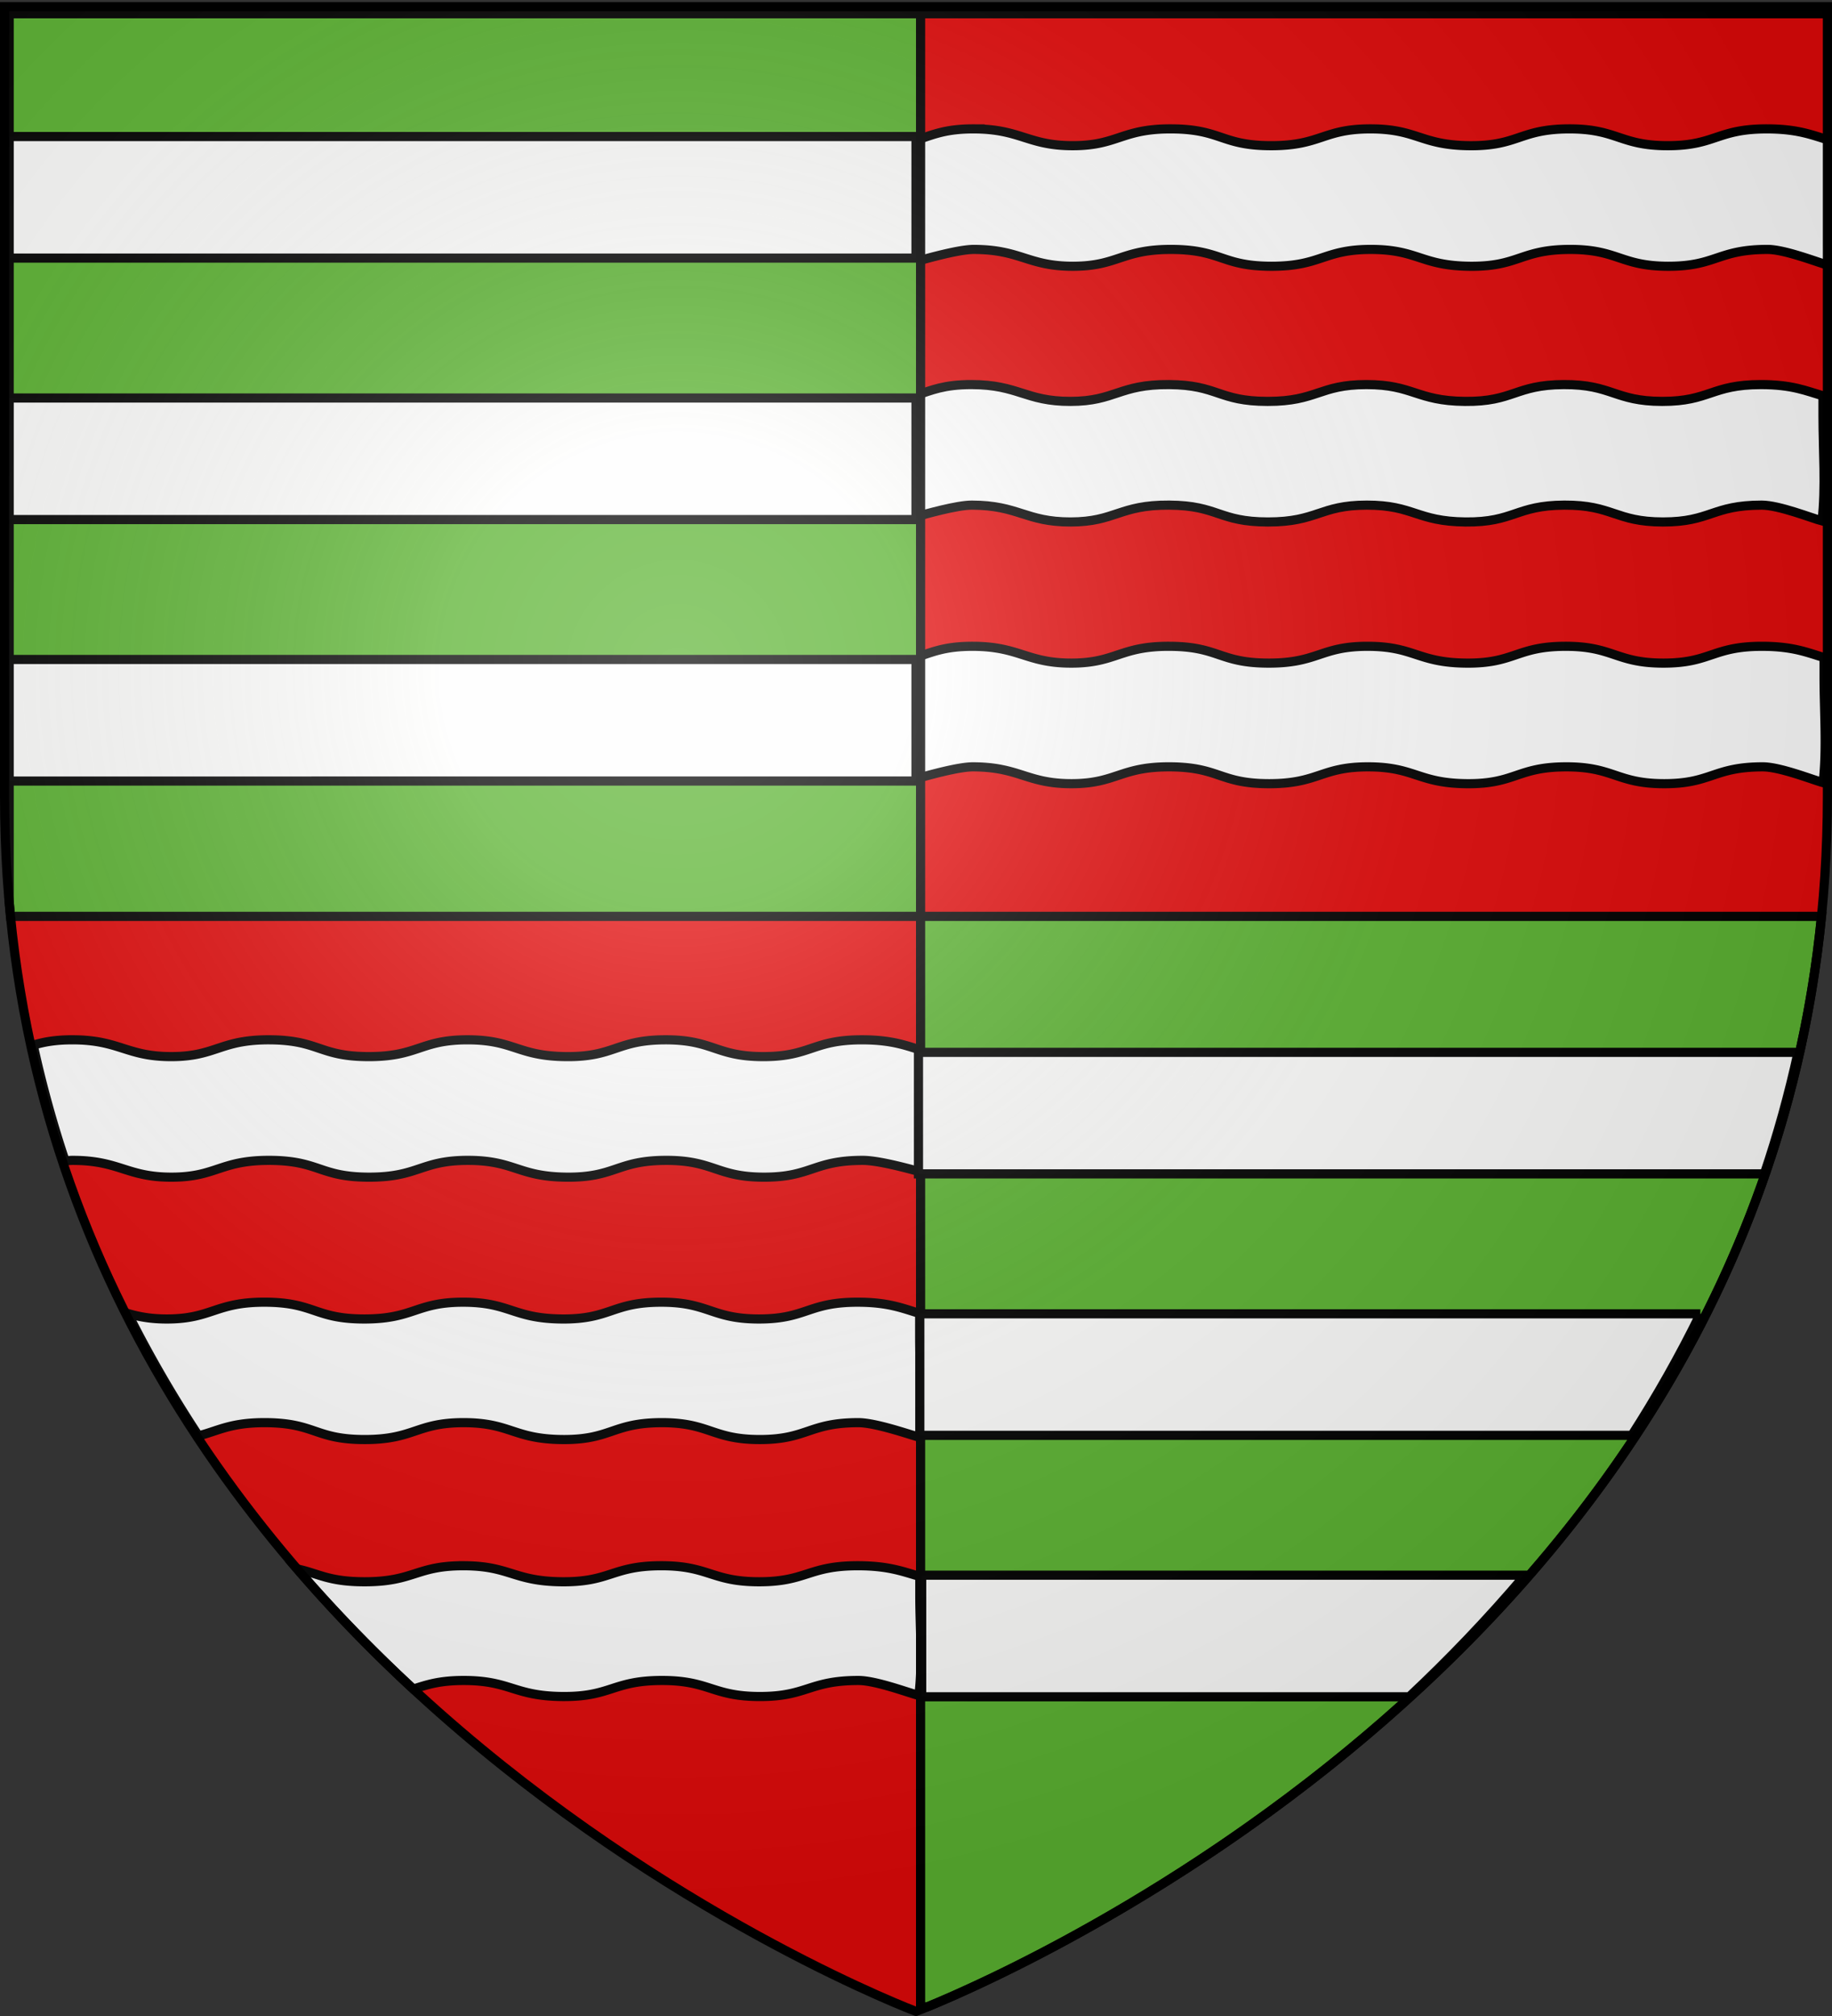 <svg xmlns="http://www.w3.org/2000/svg" xmlns:xlink="http://www.w3.org/1999/xlink" height="660" width="600" version="1.0"><rect width="100%" height="100%" fill="#333333" stroke="none"/><defs><linearGradient id="b"><stop style="stop-color:white;stop-opacity:.314" offset="0"/><stop offset=".19" style="stop-color:white;stop-opacity:.251"/><stop style="stop-color:#6b6b6b;stop-opacity:.125" offset=".6"/><stop style="stop-color:black;stop-opacity:.125" offset="1"/></linearGradient><linearGradient id="a"><stop offset="0" style="stop-color:#fd0000;stop-opacity:1"/><stop style="stop-color:#e77275;stop-opacity:.659" offset=".5"/><stop style="stop-color:black;stop-opacity:.323" offset="1"/></linearGradient><radialGradient xlink:href="#b" id="c" gradientUnits="userSpaceOnUse" gradientTransform="matrix(1.353 0 0 1.349 -77.63 -85.747)" cx="221.445" cy="226.331" fx="221.445" fy="226.331" r="300"/></defs><g style="display:inline"><path style="fill:#e20909;fill-opacity:1;fill-rule:evenodd;stroke:none;stroke-width:1px;stroke-linecap:butt;stroke-linejoin:miter;stroke-opacity:1" d="M300 658.5s298.5-112.32 298.5-397.772V2.176H1.5v258.552C1.5 546.18 300 658.5 300 658.5z"/><path style="fill:#fff;fill-opacity:1;fill-rule:evenodd;stroke:#000;stroke-width:2.997;stroke-linecap:butt;stroke-linejoin:miter;stroke-miterlimit:4;stroke-opacity:1" d="M318.263 125.905c-9.113-.021-13.148 1.866-18.22 3.503v6.722c.36 12.856.075 19.659.185 32.963 2.917-.785 13.167-3.737 18.066-3.726 15.325.035 17.624 5.538 32.337 5.514 14.713-.024 15.912-5.629 32.321-5.514 16.15.113 16.107 5.509 32.337 5.514 16.23.005 16.917-5.503 32.337-5.514 15.421-.01 16.368 5.36 32.337 5.514 15.97.153 16.435-5.437 32.353-5.514 15.923-.077 16.686 5.499 32.306 5.514 15.62.015 16.124-5.514 32.352-5.514 5.718 0 16.45 4.29 19.76 5.169 1.288-10.903.311-23.26.311-34.406v-6.537c-5.474-1.617-10.12-3.688-20.35-3.688-16.212 0-16.718 5.52-32.322 5.504-15.604-.015-16.368-5.581-32.275-5.504-15.901.076-16.352 5.657-32.306 5.504-15.953-.153-16.916-5.515-32.321-5.504-15.405.01-16.092 5.51-32.306 5.504-16.214-.005-16.172-5.391-32.306-5.504-16.392-.115-17.577 5.48-32.275 5.504-14.698.024-17.011-5.47-32.321-5.504z"/><path style="fill:#fff;fill-opacity:1;fill-rule:evenodd;stroke:#000;stroke-width:2.997;stroke-linecap:butt;stroke-linejoin:miter;stroke-miterlimit:4;stroke-opacity:1;display:inline" d="M318.922 42.193c-9.157-.021-13.211 1.866-18.309 3.503v6.722c1.089 11.773-.649 21.464.187 32.963 2.931-.785 13.23-3.737 18.153-3.726 15.4.035 17.71 5.538 32.493 5.514 14.784-.024 15.99-5.629 32.478-5.514 16.228.113 16.184 5.509 32.493 5.514 16.309.005 16.998-5.503 32.493-5.514 15.495-.01 16.446 5.36 32.493 5.514 16.047.153 16.514-5.437 32.509-5.514 16-.077 16.767 5.499 32.462 5.514 15.695.015 16.202-5.514 32.508-5.514 5.745 0 16.53 4.29 19.856 5.17 1.294-10.903.312-23.261.312-34.407v-6.537c-5.5-1.617-10.169-3.688-20.449-3.688-16.29 0-16.798 5.52-32.477 5.504-15.68-.015-16.447-5.58-32.43-5.504-15.98.076-16.432 5.657-32.463 5.504-16.03-.153-16.998-5.515-32.477-5.504-15.48.01-16.17 5.51-32.462 5.504-16.292-.005-16.25-5.391-32.462-5.504-16.471-.115-17.662 5.48-32.43 5.504-14.77.024-17.094-5.47-32.478-5.504zM318.62 211.586c-9.113-.02-13.148 1.867-18.22 3.504v6.721c.36 11.051.076 19.298.185 32.963 2.918-.784 13.167-3.737 18.066-3.725 15.326.034 17.624 5.537 32.337 5.513 14.713-.024 15.913-5.628 32.322-5.513 16.15.113 16.106 5.508 32.337 5.513 16.23.005 16.916-5.503 32.337-5.513 15.42-.011 16.367 5.36 32.337 5.513 15.97.153 16.434-5.437 32.352-5.513 15.923-.077 16.687 5.498 32.306 5.513 15.62.015 16.124-5.513 32.353-5.513 5.717 0 16.45 4.29 19.76 5.168 1.288-10.902.31-23.26.31-34.406v-6.537c-5.473-1.617-10.12-3.688-20.35-3.688-16.212 0-16.718 5.52-32.322 5.505-15.603-.016-16.367-5.582-32.274-5.505-15.902.077-16.353 5.657-32.306 5.505-15.954-.153-16.917-5.516-32.322-5.505-15.405.011-16.092 5.51-32.306 5.505-16.214-.006-16.172-5.392-32.306-5.505-16.392-.115-17.576 5.48-32.274 5.505-14.699.024-17.012-5.47-32.322-5.505zM23.849 340.416c-5.899-.013-9.667.75-12.969 1.75a366.932 366.932 0 0 0 10.438 37.907c.937-.116 1.824-.19 2.562-.188 15.325.035 17.63 5.524 32.344 5.5 14.713-.024 15.903-5.615 32.312-5.5 16.15.113 16.114 5.495 32.344 5.5 16.23.005 16.892-5.49 32.313-5.5 15.42-.01 16.373 5.347 32.343 5.5 15.97.153 16.457-5.423 32.375-5.5 15.923-.077 16.662 5.485 32.281 5.5 15.62.015 16.147-5.5 32.375-5.5 5.718 0 16.784 3.215 20.094 4.094-.518-12.347.674-20.733.313-34.406l-.344-5.47c-5.474-1.616-10.113-3.687-20.344-3.687-16.212 0-16.74 5.515-32.344 5.5-15.603-.015-16.343-5.576-32.25-5.5-15.901.077-16.358 5.653-32.312 5.5-15.954-.153-16.939-5.51-32.344-5.5-15.405.011-16.067 5.505-32.281 5.5-16.214-.005-16.179-5.387-32.312-5.5-16.393-.115-17.584 5.476-32.282 5.5-14.698.024-17.002-5.465-32.312-5.5zM87.021 426.313c-16.392-.115-17.583 5.476-32.281 5.5-5.654.009-9.473-.814-12.906-1.813a393.564 393.564 0 0 0 23.187 40.063c6.5-1.646 10.54-4.394 22.094-4.313 16.15.113 16.082 5.526 32.312 5.531 16.23.005 16.924-5.52 32.344-5.531 15.42-.01 16.374 5.378 32.344 5.531 15.97.153 16.426-5.454 32.344-5.531 15.923-.077 16.693 5.516 32.312 5.531 15.62.015 16.115-5.531 32.344-5.531 5.717 0 16.815 3.934 20.125 4.813.565-12.347-.031-22.886-.031-34.032V430c-5.474-1.617-10.145-3.688-20.375-3.688-16.212 0-16.71 5.516-32.313 5.5-15.603-.015-16.374-5.576-32.281-5.5-15.902.077-16.328 5.653-32.281 5.5-15.954-.152-16.939-5.51-32.344-5.5-15.405.011-16.099 5.506-32.313 5.5-16.214-.005-16.147-5.386-32.28-5.5zM151.656 512.594c-15.405.01-16.067 5.255-32.281 5.25-11.775-.004-15.013-2.697-22.062-4.219 12.262 14.252 25.088 27.342 38.062 39.344 4.34-1.37 8.367-2.807 16.438-2.813 15.42-.01 16.373 5.105 32.343 5.25 15.97.146 16.426-5.177 32.344-5.25 15.923-.073 16.693 5.236 32.313 5.25 15.62.015 16.115-5.25 32.343-5.25 5.717 0 16.471 4.07 19.781 4.907 1.288-10.378.313-22.141.313-32.75v-6.22c-5.474-1.538-10.113-3.5-20.344-3.5-16.212 0-16.74 5.265-32.344 5.25-15.603-.014-16.374-5.322-32.28-5.25-15.903.074-16.328 5.396-32.282 5.25-15.954-.145-16.939-5.26-32.344-5.25z"/></g><g style="display:inline"><path style="opacity:.99;fill:#5ab532;fill-opacity:1;stroke:#000;stroke-width:3;stroke-miterlimit:4;stroke-dasharray:none;stroke-opacity:1" d="M301.5 3v1.5H597V3H301.5zm0 1.5H3v290.656c.14 1.612.278 3.244.438 4.844H301.5V4.5zm0 295.5v357h2.219c32.387-13.27 269.025-118.07 292.844-357H301.5z"/></g><g style="display:inline"><path style="opacity:.99;fill:#fff;fill-opacity:1;stroke:#000;stroke-width:3;stroke-miterlimit:4;stroke-dasharray:none;stroke-opacity:1" d="M588.884 344.519c-3.01 13.765-6.704 27.014-11.04 39.781H300.811v-39.781h288.072z"/><path style="opacity:.99;fill:#fff;fill-opacity:1;stroke:#000;stroke-width:3;stroke-miterlimit:4;stroke-dasharray:none;stroke-opacity:1;display:inline" d="M556.886 430.119c-6.829 13.966-14.373 27.206-22.445 39.781H301.247v-39.781h255.64z"/><path style="opacity:.99;fill:#fff;fill-opacity:1;stroke:#000;stroke-width:3;stroke-miterlimit:4;stroke-dasharray:none;stroke-opacity:1;display:inline" d="M499.449 515.688c-12.222 14.436-24.995 27.696-37.914 39.812H301.86v-39.813h197.588z"/><path style="opacity:.99;fill:#fff;fill-opacity:1;stroke:#000;stroke-width:3;stroke-miterlimit:4;stroke-dasharray:none;stroke-opacity:1" d="M3 215.9h297v39.8H3z"/><path style="opacity:.99;fill:#fff;fill-opacity:1;stroke:#000;stroke-width:3;stroke-miterlimit:4;stroke-dasharray:none;stroke-opacity:1;display:inline" d="M3 130.3h297v39.8H3zM3 44.7h297v39.8H3z"/></g><g style="display:inline"><path d="M300 658.5s298.5-112.32 298.5-397.772V2.176H1.5v258.552C1.5 546.18 300 658.5 300 658.5z" style="opacity:1;fill:url(#c);fill-opacity:1;fill-rule:evenodd;stroke:none;stroke-width:1px;stroke-linecap:butt;stroke-linejoin:miter;stroke-opacity:1"/></g><g style="display:inline"><path d="M300 658.5S1.5 546.18 1.5 260.728V2.176h597v258.552C598.5 546.18 300 658.5 300 658.5z" style="opacity:1;fill:none;fill-opacity:1;fill-rule:evenodd;stroke:#000;stroke-width:3;stroke-linecap:butt;stroke-linejoin:miter;stroke-miterlimit:4;stroke-dasharray:none;stroke-opacity:1"/></g></svg>